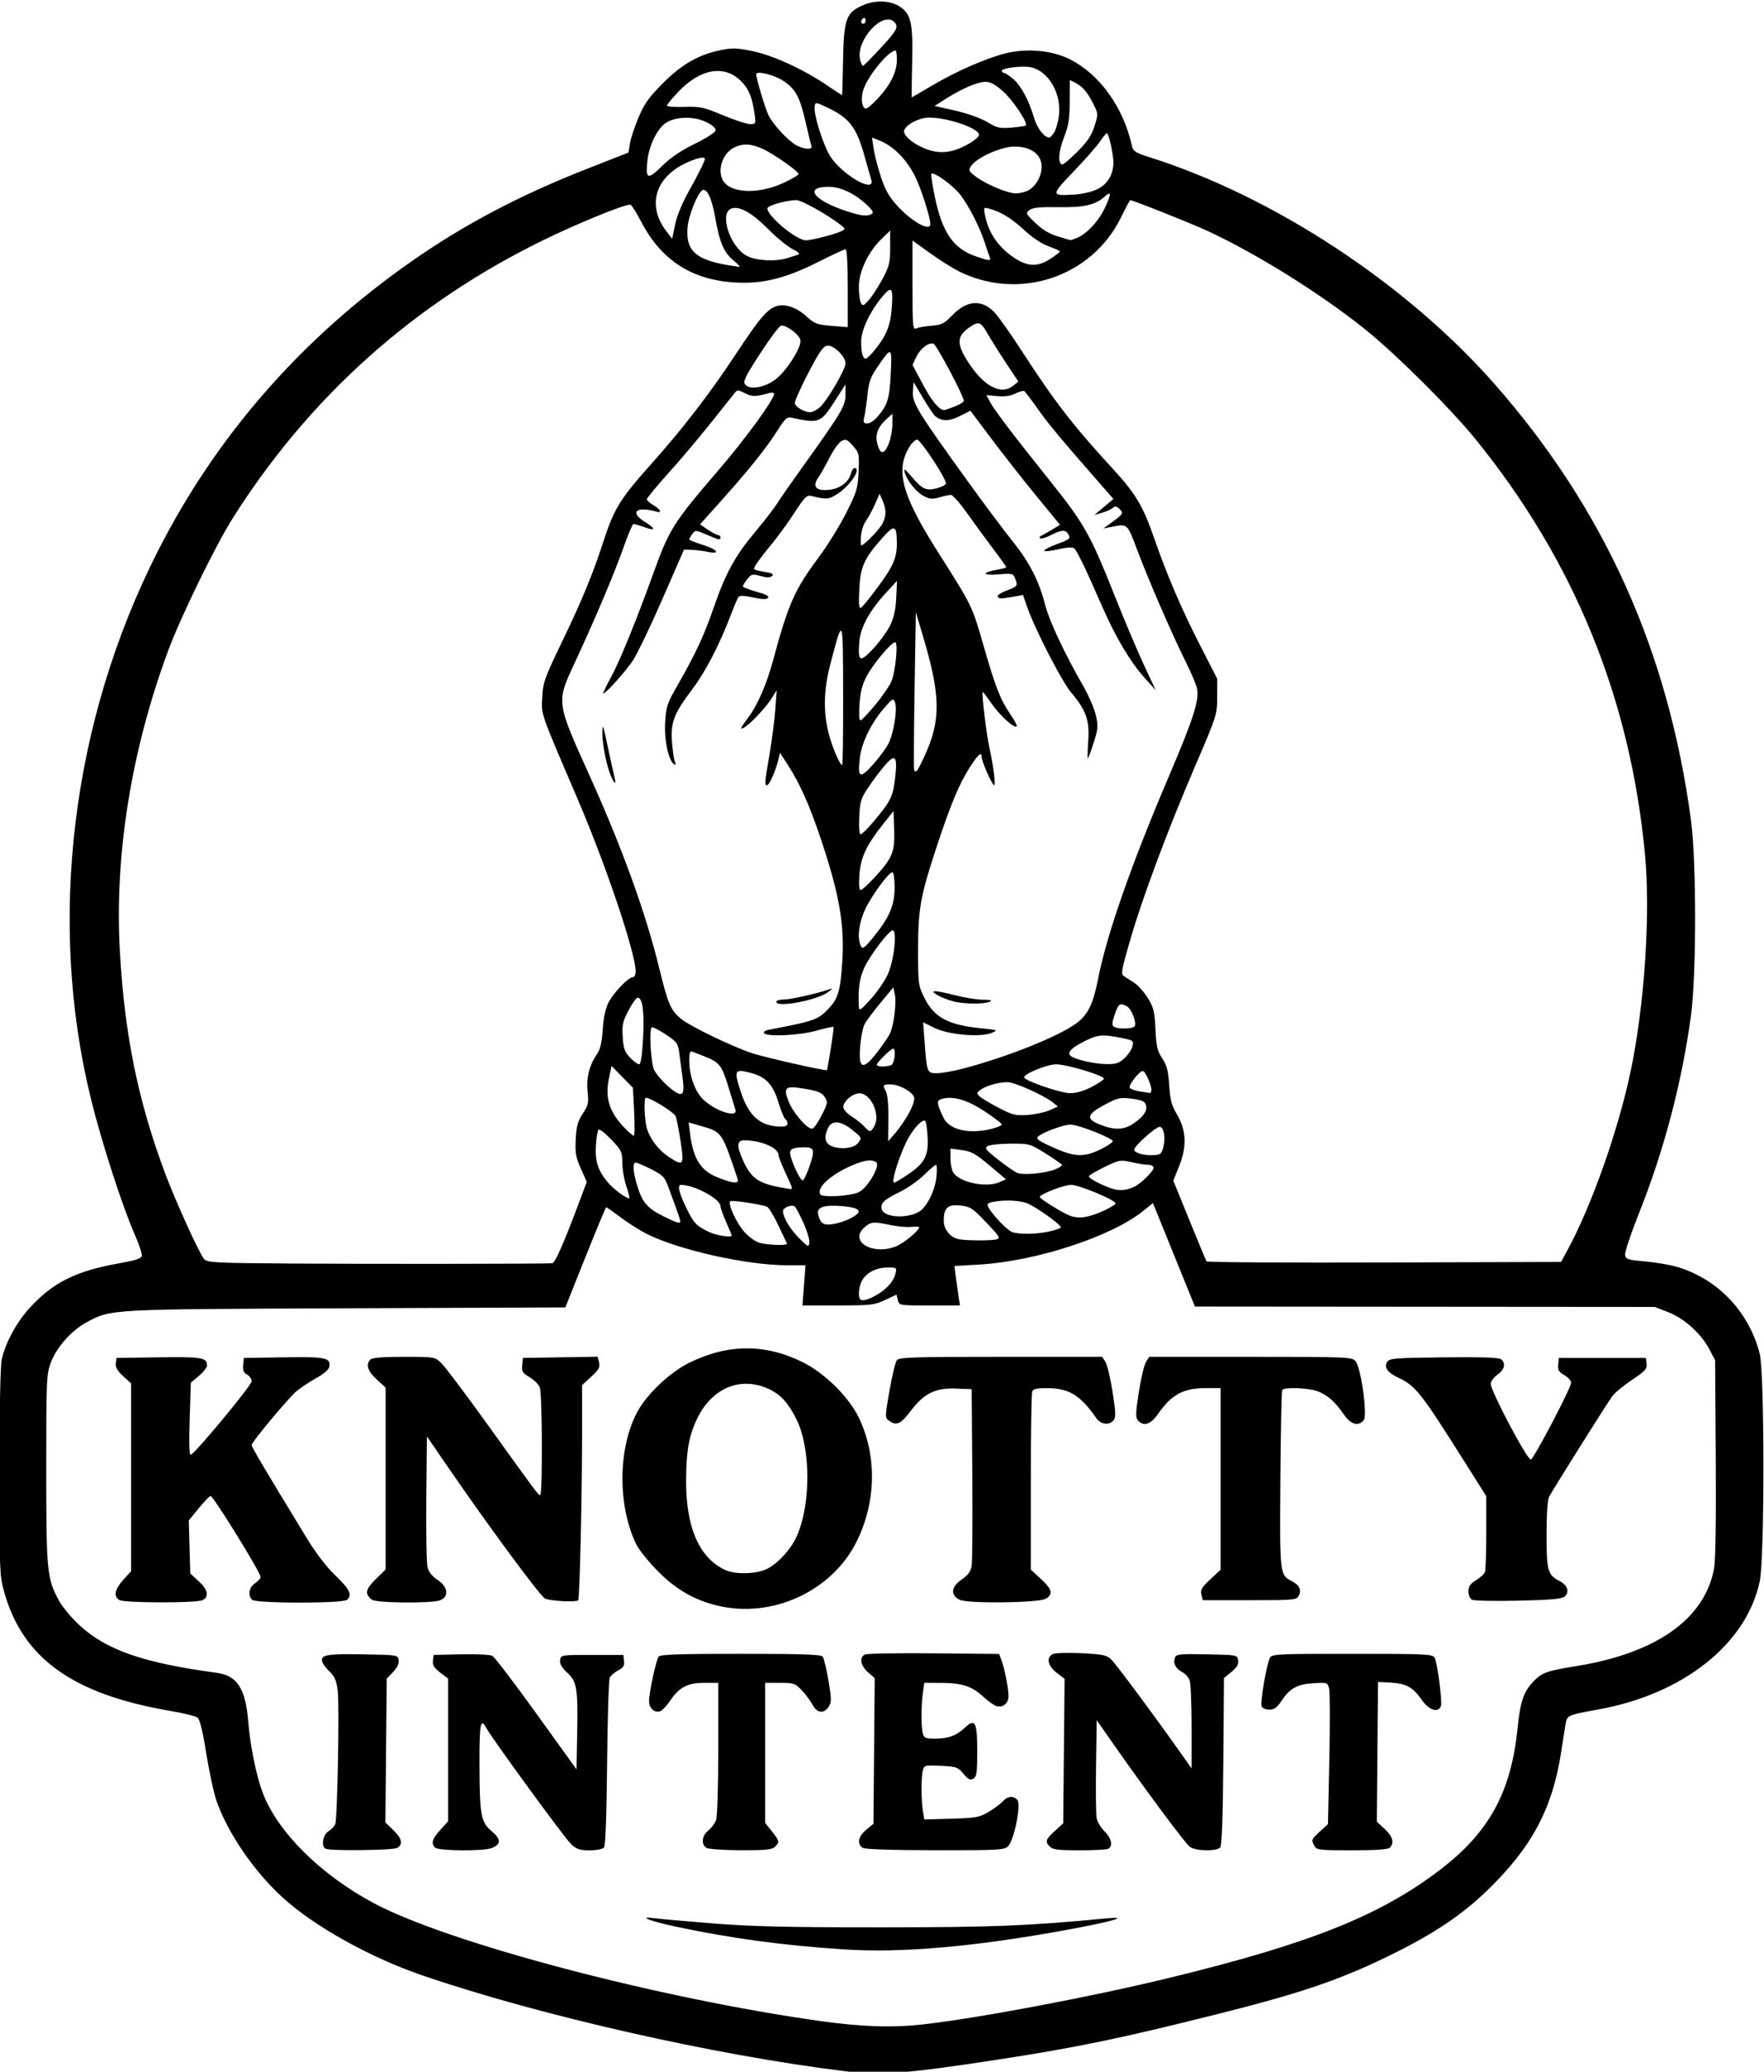 <?xml version="1.0" encoding="UTF-8" standalone="no"?>
<!-- Created with Inkscape (http://www.inkscape.org/) -->

<svg
   version="1.1"
   id="svg1"
   width="1053.482"
   height="1237.038"
   viewBox="0 0 1053.482 1237.038"
   xml:space="preserve"
   xmlns="http://www.w3.org/2000/svg"
   xmlns:svg="http://www.w3.org/2000/svg"><defs
     id="defs1" /><g
     id="g1"
     transform="translate(-2.933,-59.954)"><path
       style="fill:#000000"
       d="m 507.22,1296.644 c -77.478,-9.492 -182.083,-33.215 -252,-57.15 -31.35,-10.732 -64.947,-29.485 -83.736,-46.738 -17.355,-15.936 -33.169,-39.268 -39.513,-58.297 -1.528,-4.583 -4.192,-17.133 -5.92,-27.888 -2.156,-13.419 -3.799,-20.036 -5.237,-21.087 -1.152,-0.843 -8.282,-2.584 -15.844,-3.869 -58.617,-9.965 -88.562,-31.445 -99.658,-71.484 -2.606,-9.406 -2.756,-13.317 -2.725,-71.312 0.02,-37.248 0.573,-63.703 1.407,-67.323 2.337,-10.14 9.018,-22.325 16.96,-30.928 13.845,-14.998 27.571,-21.771 53.323,-26.315 9.737,-1.718 13.043,-2.823 13.359,-4.466 0.231,-1.2 -1.779,-7.165 -4.467,-13.256 -7.151,-16.204 -19.528,-54.51 -25.764,-79.74 C 31.019,610.05 45.576,490.446 97.323,388.792 132.458,319.772 183.175,261.864 248.553,216.119 c 31.628,-22.13 64.639,-39.533 105.132,-55.426 l 24.594,-9.653 0.853,-5.336 c 0.469,-2.935 2.742,-9.872 5.05,-15.416 3.404,-8.178 6.101,-12.007 14.284,-20.287 11.328,-11.461 21.486,-17.35 34.604,-20.059 7.204,-1.488 9.799,-1.417 19.206,0.529 12.231,2.529 30.124,10.694 44.12,20.133 5.047,3.404 9.283,6.189 9.414,6.189 0.13,0 0.384,-8.55 0.563,-19 0.463,-26.965 1.704,-30.43 12.519,-34.949 6.842,-2.859 15.427,-2.59 20.741,0.65 7.387,4.503 8.587,9.509 8.053,33.576 -0.257,11.581 -0.382,21.056 -0.279,21.056 0.103,-10e-5 5.714,-3.265 12.468,-7.256 13.927,-8.23 31.568,-15.968 43.303,-18.995 12.562,-3.24 27.699,-1.935 38.347,3.307 18.067,8.894 32.411,28.88 37.521,52.277 0.605,2.772 2.29,3.825 10.009,6.252 74.211,23.334 153.919,75.713 206.69,135.824 65.36,74.451 103.476,159.119 117.033,259.966 3.339,24.84 3.323,92.845 -0.028,117.292 -5.492,40.058 -16.115,80.34 -31.039,117.696 -4.767,11.933 -8.478,23.033 -8.246,24.667 0.385,2.711 1.415,3.06 11.756,3.986 6.233,0.558 14.633,1.961 18.667,3.118 24.557,7.044 43.353,26.562 49.942,51.86 2.95,11.326 2.993,122.002 0.052,136.007 -7.856,37.42 -45.591,67.393 -96.396,76.568 -18.166,3.281 -18.72,3.523 -19.56,8.56 -0.385,2.312 -1.583,9.93 -2.661,16.927 -5.222,33.896 -17.641,57.042 -44.496,82.926 -14.239,13.724 -30.571,24.803 -53.549,36.325 -32.053,16.072 -55.667,24.249 -107.603,37.26 -58.652,14.693 -83.738,19.871 -132.397,27.327 -52.898,8.105 -68.532,9.256 -90,6.627 z m 46.667,-27.873 c 32.338,-3.589 99.83,-16.293 146,-27.482 84.601,-20.502 126.681,-37.2 162.667,-64.549 29.631,-22.52 42.782,-46.424 46.693,-84.875 1.629,-16.02 3.635,-21.874 9.612,-28.049 4.929,-5.093 8.2,-6.262 25.029,-8.945 48.097,-7.669 77.147,-28.159 82.708,-58.335 0.88,-4.776 1.255,-29.238 1.012,-66 l -0.386,-58.412 -3.534,-6.693 c -4.89,-9.262 -14.932,-18.267 -24.534,-22 l -7.933,-3.084 -137.331,-0.111 -137.331,-0.111 -12.545,-30.918 -12.545,-30.918 -5.457,4.465 c -18.851,15.423 -64.277,30.335 -98.347,32.285 l -14.731,0.843 0.874,6.788 c 0.481,3.733 1.222,9.038 1.647,11.788 l 0.773,5 h -18.145 c -18.07,0 -18.148,-0.013 -18.953,-3.218 l -0.808,-3.218 -6.884,3.205 c -6.356,2.959 -8.51,3.206 -28.076,3.218 l -21.191,0.013 0.906,-12 0.906,-12 h -10.889 c -23.984,0 -64.548,-9.047 -83.883,-18.709 -4.038,-2.018 -11.021,-6.434 -15.516,-9.813 -4.496,-3.38 -8.416,-6.145 -8.711,-6.145 -0.295,0 -5.913,13.463 -12.484,29.918 l -11.947,29.917 -130.667,0.515 c -143.156,0.564 -140.594,0.423 -155.505,8.539 -8.893,4.84 -17.691,14.807 -21.09,23.892 -2.604,6.959 -2.738,10.092 -2.738,63.655 0,61.259 0.386,65.229 7.639,78.556 1.953,3.589 7.306,10.037 11.894,14.33 16.05,15.014 38.401,22.814 82.126,28.66 12.337,1.649 17.354,9.357 18.97,29.146 1.193,14.611 4.819,32.401 8.684,42.61 8.792,23.22 34.324,48.637 65.923,65.625 44.179,23.751 170.16,57.027 267.428,70.636 24.318,3.403 42.502,3.996 60.667,1.98 z m -47.333,-44.844 c -36.306,-2.414 -65.099,-6.286 -98.667,-13.268 -16.16,-3.361 -25.246,-6.795 -14,-5.29 2.933,0.393 18.533,1.773 34.667,3.068 23.132,1.857 44.272,2.35 100,2.334 67.763,-0.02 87.805,-0.812 135.333,-5.353 14.272,-1.363 3.4,1.864 -22.103,6.562 -56.538,10.414 -100.225,14.273 -135.23,11.946 z m -309,-60.018 c -2.989,-1.206 -1.953,-8.201 1.555,-10.5 1.772,-1.161 3.585,-3.058 4.03,-4.217 1.295,-3.375 2.559,-71.047 1.487,-79.628 -0.755,-6.041 -1.808,-8.595 -4.655,-11.29 -2.024,-1.916 -4.035,-4.489 -4.468,-5.719 -1.567,-4.444 2.089,-5.178 23.898,-4.799 21.089,0.367 21.156,0.378 21.6,3.512 0.291,2.056 -0.862,4.508 -3.333,7.086 l -3.778,3.942 -0.4,42.921 -0.4,42.921 4.733,4.588 c 5.294,5.131 5.999,8.627 2.154,10.684 -2.567,1.374 -39.185,1.803 -42.421,0.497 z m 65.267,-0.717 c -2.602,-2.602 -1.876,-5.104 3.067,-10.576 l 4.667,-5.165 v -42.595 -42.595 l -4.735,-3.611 c -3.62,-2.761 -4.64,-4.426 -4.333,-7.068 l 0.402,-3.456 16.344,-0.374 c 8.989,-0.206 17.419,0.201 18.732,0.904 1.313,0.703 13.159,16.241 26.323,34.529 l 23.934,33.251 0.401,-20.821 c 0.532,-27.598 -0.112,-31.585 -5.967,-36.948 -3.295,-3.018 -4.526,-5.182 -4.212,-7.402 0.442,-3.124 0.525,-3.137 19.111,-3.137 h 18.667 l 0.415,3.591 c 0.327,2.835 -0.41,4.017 -3.505,5.617 -2.156,1.115 -4.425,3.099 -5.042,4.41 -0.617,1.31 -1.331,24.271 -1.586,51.023 -0.3,31.452 -0.96,49.238 -1.869,50.333 -0.816,0.984 -4.402,1.693 -8.554,1.693 -5.958,0 -7.803,-0.611 -11.076,-3.667 -3.785,-3.534 -47.346,-63.211 -50.61,-69.333 -3.449,-6.47 -4.172,-2.723 -4.114,21.333 0.073,30.779 0.812,34.826 7.364,40.326 5.647,4.741 5.603,7.843 -0.142,10.027 -5.04,1.916 -31.705,1.689 -33.681,-0.287 z m 162.067,0.16 c -3.38,-1.969 -2.881,-7.269 0.97,-10.298 1.817,-1.429 3.917,-4.212 4.667,-6.184 0.816,-2.147 1.363,-19.325 1.363,-42.831 v -39.246 h -8.333 c -10.074,0.01 -14.998,2.61 -20.54,10.862 -2.135,3.179 -4.941,5.985 -6.235,6.234 -3.377,0.65 -6.225,-2.201 -6.225,-6.233 0,-4.988 4.223,-24.561 5.724,-26.534 0.973,-1.279 12.369,-1.667 48.942,-1.667 36.538,0 47.985,0.389 49.009,1.667 0.735,0.917 2.294,7.344 3.465,14.282 1.897,11.236 1.911,12.949 0.13,15.667 -2.883,4.401 -6.96,3.875 -9.666,-1.247 -1.249,-2.364 -4.161,-6.264 -6.471,-8.667 -3.913,-4.071 -4.801,-4.369 -13,-4.369 h -8.8 v 41.817 41.817 l 4,5.033 c 4.612,5.804 4.737,6.406 1.905,9.238 -1.705,1.705 -5.493,2.088 -20.333,2.055 -10.031,-0.022 -19.288,-0.652 -20.571,-1.4 z m 93.333,0 c -3.681,-2.144 -2.814,-6.851 1.988,-10.796 l 4.345,-3.57 0.386,-43.504 0.386,-43.504 -4.053,-3.556 c -4.5,-3.949 -5.316,-8.968 -1.719,-10.582 1.283,-0.576 19.818,-0.879 41.188,-0.675 l 38.854,0.372 1.394,3.628 c 1.892,4.925 4.231,16.889 4.231,21.646 0,4.378 -3.672,7.171 -7.57,5.757 -1.336,-0.485 -4.917,-3.137 -7.957,-5.894 -6.613,-5.997 -12.609,-7.864 -25.292,-7.874 l -9.485,-0.01 -0.848,6.186 c -1.063,7.753 -1.067,20.196 -0.008,24.147 0.693,2.585 1.693,3 7.228,3 7.862,0 12.811,-1.768 17.518,-6.258 6.443,-6.146 7.746,-3.878 7.746,13.483 0,13.176 -0.325,15.497 -2.333,16.662 -1.874,1.086 -3.031,0.515 -5.878,-2.902 -3.307,-3.969 -4.211,-4.288 -13.476,-4.756 -9.492,-0.479 -9.968,-0.363 -10.77,2.635 -1.086,4.056 -1.085,17.693 10e-4,24.268 l 0.848,5.132 16.137,-0.465 c 14.594,-0.421 16.712,-0.802 22.139,-3.994 3.301,-1.941 7.144,-4.791 8.54,-6.333 2.995,-3.31 6.465,-3.609 8.828,-0.761 2.278,2.745 -2.026,23.947 -5.584,27.505 -2.275,2.275 -5.397,2.449 -43.452,2.411 -25.359,-0.025 -41.89,-0.559 -43.333,-1.4 z m 111.762,-0.655 c -3.055,-3.055 -2.651,-4.369 2.905,-9.457 l 5,-4.578 0.416,-43.137 0.416,-43.137 -4.749,-3.623 c -5.234,-3.992 -6.329,-9.036 -2.416,-11.124 1.283,-0.685 8.933,-0.935 17,-0.556 12.519,0.589 15.126,1.106 17.801,3.532 2.72,2.466 25.577,33.236 42.633,57.392 l 5.567,7.884 v -24.797 c 0,-13.638 -0.533,-26.199 -1.184,-27.912 -0.651,-1.713 -2.741,-3.948 -4.645,-4.967 -3.844,-2.057 -5.338,-5.236 -4.045,-8.607 0.749,-1.952 3.076,-2.179 19.03,-1.855 18.153,0.369 18.177,0.374 18.637,3.634 0.339,2.403 -0.715,4.223 -4,6.903 l -4.461,3.639 -0.381,49.684 c -0.255,33.267 -0.86,50.261 -1.83,51.43 -2.017,2.43 -14.483,2.245 -18.072,-0.269 -2.698,-1.89 -25.686,-32.793 -46.489,-62.495 l -9.228,-13.176 -0.39,27.176 c -0.215,14.947 -0.057,29.021 0.35,31.276 0.407,2.255 2.533,5.817 4.723,7.916 4.327,4.146 5.232,9.22 1.874,10.508 -1.16,0.445 -8.917,0.809 -17.238,0.809 -11.976,0 -15.566,-0.437 -17.224,-2.095 z m 157.952,-0.484 c -1.974,-3.689 -1.879,-3.938 3.342,-8.72 l 4.723,-4.326 0.818,-38.605 c 0.45,-21.233 0.396,-40.285 -0.119,-42.339 -0.925,-3.684 -1.053,-3.727 -9.526,-3.187 -9.708,0.618 -14.05,3.078 -19.174,10.86 -2.468,3.748 -4.118,4.896 -7.042,4.896 -2.203,0 -4.151,-0.866 -4.604,-2.047 -0.911,-2.373 3.03,-25.183 4.98,-28.826 1.242,-2.321 4.025,-2.46 49.223,-2.46 44.267,0 48,0.177 49.137,2.333 1.725,3.269 4.721,26.376 3.748,28.91 -1.644,4.284 -7.21,2.401 -11.551,-3.909 -5.071,-7.371 -9.287,-9.66 -18.714,-10.161 l -7.287,-0.387 -0.353,41.742 -0.353,41.742 4.686,4.292 c 4.813,4.409 5.903,8.353 3.086,11.169 -1.109,1.109 -8.049,1.6 -22.62,1.6 -19.417,0 -21.125,-0.197 -22.4,-2.579 z M 431.354,1018.666 c -13.863,-3.354 -24.575,-9.539 -35.488,-20.488 -5.511,-5.529 -11.367,-12.832 -13.014,-16.227 -11.166,-23.021 -10.874,-57.377 0.671,-78.923 5.703,-10.645 19.503,-23.678 31.128,-29.399 23.096,-11.366 45.608,-11.398 68.055,-0.095 12.877,6.484 27.07,20.515 32.966,32.59 11.038,22.606 10.638,50.396 -1.066,74.144 -14.677,29.78 -50.528,46.315 -83.252,38.397 z m 29.198,-21.696 c 6.54,-2.978 14.753,-11.862 18.226,-19.714 8.545,-19.317 8.412,-52.693 -0.279,-69.991 -4.932,-9.817 -9.345,-14.627 -16.458,-17.939 -16.589,-7.724 -33.723,-0.763 -42.564,17.293 -5.018,10.249 -6.66,19.137 -6.802,36.837 -0.229,28.498 8.007,47.243 23.773,54.109 5.903,2.57 17.797,2.276 24.104,-0.596 z M 74.22,1015.351 c -3.612,-2.104 -2.78,-6.409 2.333,-12.069 l 4.667,-5.165 v -56.064 -56.064 l -4.787,-4.386 c -3.46,-3.17 -4.661,-5.276 -4.333,-7.599 l 0.454,-3.213 25.161,-0.363 c 25.794,-0.372 28.839,0.141 28.84,4.86 3e-5,1.194 -2.175,3.996 -4.833,6.228 l -4.833,4.058 -0.695,21.785 c -0.461,14.458 -0.24,21.614 0.658,21.276 2.877,-1.083 36.37,-41.501 36.37,-43.889 0,-1.389 -1.235,-3.187 -2.745,-3.995 -2.057,-1.101 -2.642,-2.532 -2.333,-5.714 l 0.411,-4.245 23.826,-0.365 c 25.153,-0.385 28.015,0.196 27.239,5.531 -0.256,1.756 -3.257,4.333 -8.398,7.209 -4.4,2.462 -9.725,6.084 -11.834,8.05 -5.944,5.542 -26.166,29.904 -26.166,31.524 0,1.307 6.756,12.738 32.825,55.537 5.434,8.921 11.804,17.227 17.231,22.467 8.558,8.263 10.072,11.384 7.01,14.447 -2.261,2.261 -54.539,2.261 -56.8,0 -2.688,-2.688 -1.839,-7.516 1.733,-9.856 1.833,-1.201 3.333,-2.863 3.333,-3.692 0,-2.791 -28.486,-48.912 -29.917,-48.439 -0.779,0.258 -4.014,3.652 -7.19,7.543 l -5.774,7.075 0.441,15.84 0.441,15.839 5,4.577 c 5.501,5.036 6.392,9.208 2.421,11.333 -3.369,1.803 -46.645,1.751 -49.754,-0.06 z m 150.774,-0.227 c -4.349,-3.504 -3.86,-6.125 2.273,-12.171 l 5.952,-5.868 v -54.301 -54.301 l -5.333,-4.875 c -5.392,-4.929 -6.658,-8.959 -3.733,-11.883 1.09,-1.09 7.462,-1.6 19.979,-1.6 18.217,0 18.413,0.032 22.272,3.667 2.141,2.017 14.246,18.067 26.899,35.667 30.54,42.478 31.093,43.221 32.25,43.281 1.446,0.075 1.233,-60.494 -0.226,-64.333 -0.674,-1.774 -3.412,-4.515 -6.084,-6.091 -4.217,-2.488 -4.803,-3.438 -4.44,-7.195 l 0.417,-4.329 22.3,-0.365 22.3,-0.365 0.859,3.423 c 0.713,2.84 -0.077,4.288 -4.633,8.494 l -5.492,5.071 -0.005,30.538 c -0.006,35.882 -1.436,96.914 -2.293,97.871 -1.201,1.341 -17.12,0.502 -19.933,-1.051 -2.961,-1.635 -34.458,-44.324 -57.569,-78.025 l -12.866,-18.762 -0.355,36.984 c -0.195,20.341 0.136,38.905 0.736,41.252 0.707,2.767 2.825,5.402 6.021,7.492 6.223,4.068 6.97,10.068 1.511,12.143 -5.174,1.967 -38.278,1.67 -40.805,-0.366 z m 350.892,0.014 c -5.446,-2.847 -4.931,-7.697 1.27,-11.95 3.766,-2.583 5.475,-4.847 6.042,-8 0.434,-2.419 0.617,-27.198 0.406,-55.064 l -0.384,-50.667 -9.333,-0.373 c -12.366,-0.494 -19.148,2.855 -27.076,13.373 -5.931,7.868 -8.536,9.04 -12.937,5.822 -2.472,-1.807 -2.466,-2.176 0.283,-18.041 1.543,-8.908 3.537,-17.078 4.432,-18.155 1.386,-1.67 10.537,-1.959 62.098,-1.959 h 60.473 l 1.926,3 c 1.059,1.65 2.983,9.707 4.274,17.904 1.939,12.31 2.045,15.268 0.608,17 -2.661,3.207 -7.633,2.559 -10.351,-1.347 -9.516,-13.678 -16.289,-17.814 -29.253,-17.86 -6.258,-0.022 -8.382,0.469 -9,2.08 -0.445,1.16 -0.809,25.555 -0.809,54.212 v 52.103 l 6,5.509 c 6.688,6.14 7.447,9.132 3,11.818 -4.251,2.567 -46.953,3.061 -51.667,0.597 z m 306.077,0.016 c -1.142,-0.639 -2.077,-2.884 -2.077,-4.987 0,-2.912 1.083,-4.494 4.534,-6.627 2.494,-1.541 4.894,-3.739 5.333,-4.884 0.44,-1.145 0.799,-11.806 0.799,-23.692 v -21.61 l -12.159,-19.281 c -27.004,-42.822 -29.941,-46.565 -40.387,-51.49 -6.463,-3.047 -8.683,-6.21 -6.636,-9.457 1.324,-2.101 4.695,-2.369 33.827,-2.691 22.749,-0.251 32.901,0.094 34.189,1.163 2.977,2.471 2.11,6.148 -2.168,9.194 -2.2,1.567 -4,4.021 -4,5.454 0,4.351 21.636,45.236 23.921,45.202 1.621,-0.024 24.079,-42.783 24.079,-45.845 0,-1.247 -1.818,-3.29 -4.039,-4.539 -3.287,-1.848 -3.97,-3.016 -3.667,-6.271 l 0.373,-4 h 26 26 l 0.407,3.515 c 0.351,3.03 -0.845,4.348 -8.667,9.55 -4.991,3.319 -10.323,7.737 -11.85,9.818 -3.201,4.362 -35.424,55.666 -37.703,60.029 -0.94,1.8 -1.521,10.471 -1.521,22.703 0,21.596 0.666,23.925 7.912,27.672 4.583,2.37 5.922,6.533 2.944,9.153 -1.691,1.488 -8.009,2.057 -27.779,2.505 -14.074,0.319 -26.524,0.057 -27.667,-0.583 z m -161.537,-3.06 c -0.702,-2.799 0.189,-4.327 5.308,-9.093 l 6.152,-5.729 v -54.24 -54.24 h -8.709 c -13.579,0 -20.642,3.838 -28.83,15.667 -4.216,6.091 -8.671,7.43 -11.874,3.571 -1.437,-1.731 -1.331,-4.69 0.608,-17 1.291,-8.197 3.215,-16.254 4.274,-17.904 l 1.926,-3 h 60.429 c 57.276,0 60.547,0.13 62.679,2.486 3.353,3.704 7.371,32.452 4.944,35.376 -3.237,3.9 -7.678,2.584 -11.909,-3.529 -5.204,-7.519 -9.21,-11.108 -15.181,-13.603 -5.272,-2.203 -20.39,-2.836 -21.584,-0.904 -0.394,0.638 -0.88,24.788 -1.079,53.666 -0.392,56.853 -0.41,56.69 6.849,60.444 4.556,2.356 5.934,5.344 4.07,8.826 -1.291,2.412 -3.09,2.57 -29.303,2.57 H 721.27 Z M 527.242,832.723 c 5.566,-3.365 9.468,-7.924 10.494,-12.264 0.837,-3.541 0.682,-3.667 -4.558,-3.667 -6.529,0 -12.115,2.671 -15.095,7.218 -2.218,3.385 -2.963,10.239 -1.294,11.908 1.164,1.164 5.366,-0.12 10.453,-3.195 z m -194.48,-18.46 c 1.623,-0.145 6.679,-11.545 15.389,-34.7 l 5.227,-13.896 -3.551,-7.913 c -3.027,-6.744 -3.479,-9.338 -3.064,-17.558 0.395,-7.816 1.191,-10.708 4.198,-15.252 3.331,-5.034 3.626,-6.386 2.886,-13.213 -0.883,-8.145 1.133,-16 5.824,-22.694 1.744,-2.488 2.725,-6.863 3.22,-14.354 0.463,-7.014 1.657,-12.629 3.42,-16.084 3.006,-5.892 11.885,-15.14 14.536,-15.14 0.945,0 1.706,-1.536 1.706,-3.445 0,-10.854 -17.692,-63.382 -34.766,-103.222 -22.537,-52.587 -21.569,-49.8 -21.027,-60.53 0.445,-8.803 1.374,-11.394 12.021,-33.505 11.867,-24.646 18.013,-39.55 24.45,-59.298 6.54,-20.062 9.973,-25.59 29.402,-47.333 18.05,-20.201 34.354,-41.39 49.386,-64.184 14.56,-22.078 19.086,-27.419 24.761,-29.221 4.92,-1.562 11.914,0.814 17.56,5.963 5.067,4.621 6.384,5.126 15.214,5.84 l 9.667,0.781 v -23.256 c 0,-14.409 -0.501,-23.256 -1.316,-23.256 -0.724,0 -7.774,3.264 -15.667,7.254 -18.022,9.109 -30.903,12.753 -44.991,12.727 -28.616,-0.053 -48.64,-11.921 -61.36,-36.368 -2.933,-5.638 -5.864,-10.257 -6.512,-10.265 -3.938,-0.048 -31.641,11.262 -52.155,21.293 -77.281,37.79 -139.595,93.607 -185.35,166.026 -10.241,16.209 -31.09,58.966 -38.47,78.892 -22.081,59.626 -32.118,121.963 -28.897,179.479 2.817,50.301 10.974,90.114 27.373,133.602 6.371,16.894 20.253,47.307 22.981,50.345 1.899,2.115 6.648,2.349 54.222,2.667 46.122,0.308 149.562,0.187 153.683,-0.18 z m 606.087,-7.471 c 14.37,-26.324 30.26,-71.121 37.779,-106.503 8.403,-39.543 12.081,-94.481 8.713,-130.164 -8.803,-93.291 -42.331,-175.393 -101.276,-248 -15.05,-18.538 -47.92,-51.209 -66.179,-65.776 -26.907,-21.468 -64.218,-44.739 -93.766,-58.485 -9.518,-4.428 -44.618,-18.405 -46.218,-18.405 -0.248,0 -2.727,4.65 -5.508,10.333 -17.543,35.85 -61.288,50.206 -97.307,31.934 -3.594,-1.823 -11.184,-6.653 -16.867,-10.733 l -10.333,-7.418 v 26.751 c 0,24.99 0.154,26.682 2.333,25.697 1.283,-0.58 5.391,-1.294 9.128,-1.587 5.95,-0.467 7.493,-1.254 12.416,-6.334 8.705,-8.982 17.536,-9.538 25.129,-1.581 2.242,2.349 9.313,12.341 15.713,22.203 20.349,31.357 31.047,45.218 54.972,71.222 13.587,14.768 17.993,22.184 24.745,41.651 7.571,21.828 16.208,41.971 27.229,63.499 l 10.336,20.191 -0.028,10.753 c -0.028,10.617 -0.192,11.133 -12.975,40.873 -16.46,38.295 -31.658,78.967 -39.067,104.547 -5.123,17.687 -5.551,20.154 -3.701,21.333 1.151,0.733 3.951,2.545 6.223,4.025 2.272,1.48 5.917,5.581 8.101,9.113 3.462,5.599 4.044,7.979 4.552,18.605 0.493,10.311 1.115,12.989 4.049,17.423 2.783,4.205 3.603,7.37 4.156,16.037 0.557,8.728 1.416,12.012 4.482,17.131 5.696,9.51 6.195,19.244 1.577,30.785 l -3.614,9.033 9.609,23.591 c 5.285,12.975 9.877,24.045 10.205,24.599 0.328,0.554 48.107,0.854 106.174,0.667 l 105.578,-0.341 z m -400.586,-2.734 c 4.57,-1.906 13.624,-9.389 13.624,-11.26 0,-0.442 -2.15,-0.553 -4.777,-0.246 -2.627,0.307 -8.477,-0.244 -13,-1.223 -9.645,-2.089 -11.222,-1.901 -15.223,1.811 -8.987,8.338 5.708,16.619 19.376,10.918 z m -55.62,-14.188 c -2.215,-4.885 -4.537,-9.197 -5.16,-9.582 -2.001,-1.237 -6.929,0.749 -6.929,2.792 0,3.773 4.231,10.86 9.767,16.358 5.291,5.255 5.585,5.375 5.958,2.421 0.215,-1.709 -1.421,-7.104 -3.636,-11.989 z m -9.71,12.589 c -0.28,-0.55 -2.677,-5.565 -5.325,-11.145 -2.648,-5.58 -5.619,-10.451 -6.601,-10.825 -3.949,-1.503 -21.19,-4.071 -21.986,-3.275 -1.564,1.564 3.852,13.256 8.546,18.452 2.55,2.822 6.515,5.676 8.812,6.342 5.142,1.49 17.253,1.82 16.555,0.451 z m 125.103,-2.459 c 2.527,-0.678 1.901,-1.715 -6.114,-10.121 -8.146,-8.543 -9.494,-9.429 -15.356,-10.09 -7.611,-0.858 -10.012,1.307 -10.012,9.025 0,5.158 3.658,9.812 8.667,11.023 3.868,0.936 19.519,1.047 22.816,0.162 z m -158.149,-2.375 c 0,-0.275 -1.5,-3.893 -3.333,-8.038 -1.833,-4.146 -3.333,-8.367 -3.333,-9.381 0,-4.33 -15.584,-12.747 -23.601,-12.747 -2.385,0 -1.092,5.176 3.684,14.746 4.116,8.249 5.374,9.553 12.779,13.249 4.411,2.202 13.805,3.679 13.805,2.17 z m 189.256,-2.274 c 3.696,-0.793 7,-1.893 7.341,-2.445 0.665,-1.076 -11.82,-10.286 -18.864,-13.915 -4.347,-2.24 -14.087,-2.861 -21.528,-1.373 -3.616,0.723 -3.954,1.151 -2.723,3.451 2.284,4.267 10.884,13.27 13.81,14.456 3.896,1.579 14.168,1.498 21.964,-0.174 z m -118.589,-7.745 c 7.925,-4.085 6.799,-6.325 -3.699,-7.359 -11.445,-1.128 -16.41,0.428 -15.336,4.806 1.366,5.569 3.154,6.727 8.971,5.81 2.969,-0.468 7.498,-1.934 10.064,-3.257 z m -101.334,1.52 c -3.7e-4,-0.55 -1.216,-4.3 -2.7,-8.333 -1.485,-4.033 -3.642,-9.904 -4.794,-13.045 -1.792,-4.888 -3.224,-6.282 -9.928,-9.667 -4.309,-2.175 -8.452,-3.955 -9.206,-3.955 -1.983,0 -1.687,5.12 0.778,13.425 3.019,10.175 6.04,13.795 15.423,18.484 8.449,4.222 10.428,4.809 10.427,3.091 z m 142.292,-5.458 c 4.658,-2.506 9.799,-12.55 10.652,-20.813 0.42,-4.068 0.319,-7.396 -0.224,-7.396 -0.543,0 -3.748,2.722 -7.123,6.049 -3.375,3.327 -9.906,7.905 -14.514,10.174 -9.413,4.634 -11.509,6.576 -10.844,10.047 0.966,5.038 14.139,6.197 22.052,1.94 z m 110.422,-0.726 c 4.007,-1.835 7.262,-3.819 7.233,-4.41 -0.101,-2.04 -21.918,-11.13 -26.613,-11.089 -4.264,0.038 -18.667,5.628 -18.667,7.246 0,1.072 13.594,9.502 18.025,11.178 5.267,1.991 11.165,1.13 20.022,-2.925 z M 377.058,768.458 c -1.33,-3.85 -2.438,-10.195 -2.462,-14.099 -0.041,-6.66 -0.45,-7.525 -6.613,-13.986 -3.613,-3.788 -7.036,-6.42 -7.607,-5.85 -0.57,0.571 -1.276,4.786 -1.568,9.367 -0.599,9.414 1.23,15.066 7.152,22.089 3.43,4.068 10.671,9.461 12.721,9.474 0.437,0 -0.293,-3.145 -1.623,-6.995 z m 138.803,3.331 c 5.433,-2.729 13.125,-16.139 10.29,-17.941 -2.855,-1.815 -7.372,-1.123 -15.158,2.32 -12.29,5.435 -20.491,13.074 -18.205,16.956 1.196,2.032 18.344,1.04 23.073,-1.335 z m 164.692,-3.342 c 3.97,-1.948 11.333,-9.258 11.333,-11.25 0,-0.956 -1.454,-1.738 -3.232,-1.738 -1.777,0 -6.295,-0.707 -10.04,-1.571 -6.531,-1.508 -7.187,-1.389 -16.102,2.924 -5.111,2.473 -9.293,4.965 -9.293,5.537 0,1.217 6.374,4.656 13.208,7.125 4.803,1.735 9.142,1.42 14.125,-1.026 z m -204.667,0.807 c 0,-0.479 -1.8,-4.681 -4,-9.337 -2.2,-4.656 -4,-9.271 -4,-10.256 0,-4.281 -10.277,-8.748 -20.333,-8.837 -4.572,-0.041 -4.823,3.29 -0.897,11.943 5.313,11.713 9.498,14.263 28.231,17.201 0.55,0.086 1,-0.235 1,-0.714 z m 124.239,-3.523 3.573,-1.606 -9.804,-8.274 c -8.319,-7.02 -10.83,-8.41 -16.573,-9.172 l -6.768,-0.898 v 5.593 c 0,3.076 0.648,6.804 1.441,8.285 3.352,6.264 19.807,9.816 28.132,6.072 z m -156.711,-1.94 c -9.48,-28.244 -9.224,-27.877 -22.045,-31.565 l -7.184,-2.067 0.805,6.316 c 2.023,15.871 6.391,22.653 17.287,26.842 8.941,3.437 12.177,3.575 11.136,0.474 z m 101.56,-2.416 c 10.163,-6.844 12.491,-11.168 11.944,-22.179 -0.244,-4.911 -0.872,-9.357 -1.396,-9.881 -1.362,-1.362 -6.049,3.235 -9.767,9.581 -4.812,8.211 -11.011,27.228 -8.876,27.228 0.574,0 4.217,-2.137 8.095,-4.749 z m -58.463,-5.42 c 3.446,-10.203 2.781,-11.416 -5.947,-10.845 -3.838,0.251 -5.445,0.999 -5.764,2.681 -0.528,2.785 5.742,17 7.499,17 0.675,0 2.57,-3.976 4.212,-8.836 z m 146.764,2.146 c 2.17,-0.899 3.923,-2.011 3.897,-2.472 -0.026,-0.461 -4.376,-3.538 -9.667,-6.838 -9.467,-5.905 -9.799,-5.999 -20.953,-5.95 -6.233,0.027 -12.406,0.664 -13.716,1.414 -2.089,1.196 -1.356,2.176 5.954,7.95 4.585,3.622 9.726,7.223 11.425,8.003 3.555,1.632 17.001,0.403 23.06,-2.107 z M 409.45,741.792 c -1.031,-6.783 -2.382,-13.664 -3.003,-15.29 -0.916,-2.397 -14.896,-11.044 -17.855,-11.044 -1.324,0 -0.708,14.259 0.813,18.801 2.107,6.293 7.126,12.704 12.918,16.499 8.78,5.754 9.27,5.137 7.128,-8.967 z m 251.316,4.171 c 3.484,-1.744 6.496,-3.771 6.694,-4.504 0.46,-1.702 -20.473,-10 -25.226,-10 -4.13,0 -16.866,4.715 -19.39,7.178 -1.376,1.343 0.439,2.627 9.333,6.602 12.754,5.7 18.363,5.842 28.588,0.724 z m 36.977,-1.321 c 1.374,-5.562 0.186,-11.85 -2.239,-11.85 -2.468,0 -15.817,12.07 -15.246,13.785 0.662,1.985 5.928,3.395 11.627,3.113 4.185,-0.207 4.79,-0.729 5.857,-5.048 z m -182.376,-2.188 c 2.399,-3.16 2.432,-3.088 -3.694,-7.995 -6.731,-5.393 -12.05,-5.743 -14.24,-0.937 -3.08,6.76 -1.499,10.366 5.119,11.674 5.2,1.028 10.874,-0.186 12.814,-2.741 z m 30.73,-18.442 c 2.044,-3.873 3.213,-7.728 2.728,-8.992 -1.282,-3.34 -9.049,-7.551 -13.939,-7.556 -4.822,-0.01 -4.995,0.267 -2.785,4.397 0.917,1.714 1.481,8.335 1.383,16.246 l -0.165,13.353 4.6,-5.333 c 2.53,-2.933 6.21,-8.384 8.177,-12.113 z m -164.437,-0.22 -0.744,-14.333 -6.382,-6.518 -6.382,-6.518 -1.566,7.545 c -2.394,11.53 0.216,19.935 9.051,29.158 2.635,2.75 5.235,5 5.778,5 0.543,0 0.653,-6.45 0.244,-14.333 z m 143.503,8.44 c 3.658,-6.835 -2.147,-19.44 -8.954,-19.44 -4.081,0 -9.656,4.744 -9.656,8.216 0,1.34 2.229,3.834 5,5.595 2.75,1.747 6.143,4.455 7.54,6.017 3.23,3.611 3.955,3.565 6.07,-0.387 z m 70.133,1.735 c 3.258,-0.82 5.924,-1.986 5.924,-2.59 0,-0.604 -4.586,-4.109 -10.191,-7.789 -10.427,-6.845 -18.464,-9.258 -25.201,-7.567 -3.755,0.942 -3.684,2.363 0.564,11.335 3.454,7.294 15.368,10.019 28.904,6.611 z m -101.582,-8.216 c 3.597,-7.145 3.701,-7.796 1.721,-10.818 -1.677,-2.56 -4.045,-3.542 -11.619,-4.82 -11.991,-2.023 -13.228,-1.107 -9.985,7.383 2.63,6.887 11.628,17.184 14.313,16.38 0.959,-0.287 3.466,-3.944 5.571,-8.125 z m 186.514,4.804 c 5.998,-4.157 8.128,-7.519 7.004,-11.059 -0.61,-1.923 -2.624,-2.758 -8.407,-3.487 -7.037,-0.888 -8.252,-0.614 -16.271,3.656 -10.642,5.667 -11.262,8.41 -2.667,11.81 8.839,3.496 14.327,3.248 20.341,-0.92 z m -207.008,0.315 c 0,-1.057 -0.592,-2.287 -1.316,-2.734 -0.724,-0.447 -2.58,-4.977 -4.126,-10.066 -3.132,-10.311 -7.303,-14.915 -15.6,-17.219 -10.696,-2.971 -11.179,-2.182 -6.813,11.12 4.731,14.412 11.497,20.367 23.521,20.701 2.94,0.082 4.333,-0.498 4.333,-1.801 z m 156.436,-7.949 5.103,-2.251 -3.29,-2.588 c -5.566,-4.378 -22.613,-11.957 -26.877,-11.95 -5.297,0.01 -12.838,2.148 -16.099,4.565 -2.31,1.712 -2.378,2.149 -0.605,3.858 1.1,1.06 6.2,4.127 11.333,6.814 8.373,4.384 10.157,4.832 17.333,4.344 4.4,-0.299 10.296,-1.556 13.103,-2.794 z m -187.558,-0.463 c -0.422,-1.283 -2.313,-7.433 -4.203,-13.667 -3.828,-12.628 -5.358,-14.589 -14.008,-17.957 -3.3,-1.285 -6.75,-2.634 -7.667,-2.999 -1.182,-0.47 -1.667,1.052 -1.667,5.238 0,9.082 3.38,18.595 8.297,23.351 7.403,7.16 21.02,11.429 19.247,6.034 z m -31.609,-19.667 c -0.61,-4.4 -1.471,-10.783 -1.914,-14.184 -0.744,-5.707 -1.377,-6.563 -8.205,-11.097 -4.07,-2.702 -7.782,-4.53 -8.25,-4.063 -1.677,1.677 -0.466,21.691 1.545,25.532 2.176,4.157 9.322,11.295 13.556,13.542 3.822,2.028 4.584,-0.239 3.268,-9.73 z m 244.1,6.333 c 3.949,-2.017 7.361,-4.278 7.581,-5.026 0.531,-1.801 -22.129,-8.644 -28.567,-8.628 -5.259,0.014 -19.049,5.625 -19.049,7.752 0,1.962 21.486,9.392 27.428,9.484 3.428,0.053 8.073,-1.267 12.608,-3.582 z m 35.965,1.624 c 0,-3.155 -3.709,-11.29 -5.147,-11.29 -1.93,0 -8.37,8.115 -7.804,9.835 0.271,0.824 2.846,1.864 5.722,2.31 2.876,0.446 5.679,0.896 6.229,1 0.55,0.104 1,-0.73 1,-1.854 z M 577.969,698.043 c 26.235,-6.812 57.835,-19.471 68.046,-27.259 6.679,-5.095 9.774,-11.408 12.534,-25.574 5.266,-27.03 19.782,-68.581 42.816,-122.564 14.257,-33.413 17.906,-44.856 16.447,-51.581 -0.51,-2.35 -3.474,-9.373 -6.587,-15.606 -8.08,-16.177 -22.232,-48.748 -28.968,-66.667 -6.228,-16.569 -5.765,-16.15 -15.703,-14.19 l -4.667,0.92 3.261,-2.365 c 8.713,-6.319 8.946,-6.649 6.473,-9.165 -1.805,-1.835 -2.661,-1.977 -4.204,-0.697 -1.066,0.884 -3.946,2.171 -6.4,2.86 l -4.463,1.251 5.672,-4.756 5.672,-4.756 -5.005,-5.706 c -25.534,-29.106 -33.666,-38.823 -39.932,-47.713 -3.999,-5.674 -7.753,-10.614 -8.343,-10.979 -0.59,-0.365 -3,0.298 -5.356,1.474 -2.879,1.436 -6.406,1.933 -10.758,1.514 l -6.475,-0.622 1.903,3.681 c 2.522,4.878 13.712,19.635 35.825,47.248 20.703,25.851 24.417,32.429 38.781,68.667 5.668,14.3 13.528,32.9 17.468,41.333 l 7.162,15.333 -6.526,-7.251 c -8.658,-9.619 -17.383,-24.278 -25.514,-42.866 -10.022,-22.911 -15.003,-33.247 -16.703,-34.658 -0.987,-0.819 -4.445,-0.593 -9.702,0.633 -4.492,1.048 -8.168,1.391 -8.168,0.762 0,-0.629 3.582,-2.449 7.959,-4.046 7.039,-2.567 7.804,-3.191 6.62,-5.405 -1.719,-3.212 -4.072,-3.156 -10.761,0.257 -2.975,1.518 -5.801,2.336 -6.28,1.817 -0.479,-0.518 -0.271,-1.163 0.463,-1.434 0.733,-0.27 3.604,-1.866 6.379,-3.546 l 5.046,-3.054 -14.157,-17.272 c -7.787,-9.499 -19.828,-24.83 -26.759,-34.067 l -12.602,-16.795 -6.286,3.186 c -6.322,3.204 -10.885,3.227 -14.686,0.072 -0.961,-0.798 -4.265,-5.699 -7.341,-10.891 l -5.593,-9.44 -0.418,5.07 c -0.598,7.251 2.019,11.546 34.283,56.26 8.466,11.733 19.762,26.804 25.101,33.49 10.413,13.04 15.832,23.642 19.684,38.51 2.451,9.46 11.49,28.674 22.528,47.886 3.335,5.804 6.789,13.795 7.676,17.759 1.448,6.47 1.308,8.151 -1.364,16.447 -1.637,5.083 -3.185,9.241 -3.44,9.241 -0.255,0 -0.142,-4.687 0.25,-10.416 0.846,-12.343 -1.276,-18.348 -10.216,-28.918 -5.666,-6.699 -21.683,-37.844 -26.284,-51.111 l -2.466,-7.111 -5.333,0.944 c -7.973,1.412 -9.289,1.404 -9.803,-0.056 -0.258,-0.733 1.952,-2.244 4.911,-3.356 6.947,-2.611 7.216,-2.949 5.645,-7.08 -1.285,-3.381 -1.56,-3.454 -10.371,-2.743 -9.689,0.782 -9.743,-1.24 -0.078,-2.873 2.765,-0.467 5.027,-1.127 5.027,-1.466 0,-0.339 -3.505,-5.237 -7.788,-10.883 -4.283,-5.646 -11.28,-15.216 -15.548,-21.266 -4.268,-6.05 -8.643,-11 -9.724,-11 -1.08,0 -4.187,0.666 -6.903,1.48 -4.026,1.206 -5.705,1.083 -9.086,-0.665 -4.685,-2.423 -10.191,-9.164 -11.555,-14.148 -0.754,-2.755 -0.064,-2.346 3.974,2.356 6.651,7.744 8.805,8.726 15.301,6.976 2.93,-0.789 5.328,-2.052 5.328,-2.807 0,-3.158 -15.427,-26.536 -17.286,-26.196 -3.144,0.574 -7.593,8.337 -8.478,14.795 -1.617,11.795 4.058,25.749 21.879,53.8 19.544,30.762 19.498,30.667 26.339,54.492 7.229,25.173 10.003,32.225 16.246,41.3 2.323,3.376 3.905,6.457 3.516,6.846 -1.395,1.395 -10.084,-6.508 -14.992,-13.634 -2.751,-3.994 -5.145,-7.111 -5.321,-6.928 -0.706,0.736 2.202,24.883 3.973,33 2.518,11.538 3.913,22.667 2.842,22.667 -1.128,0 -7.385,-14.154 -7.385,-16.705 0,-3.557 -1.934,-1.948 -6.928,5.763 -6.488,10.016 -11.637,22.369 -20.283,48.651 -9.465,28.774 -10.789,36.256 -10.789,60.958 0,19.866 0.143,20.957 3.681,28.162 5.79,11.79 14.221,16.357 33.819,18.32 10.084,1.01 10.342,1.119 6.5,2.751 -6.618,2.811 -25.899,1.151 -34.168,-2.942 l -6.823,-3.377 0.922,12.21 c 1.354,17.933 1.465,18.21 7.296,18.21 2.716,0 9.701,-1.237 15.522,-2.748 z m -5.126,-40.04 c -6.291,-1.481 -14.138,-5.467 -12.113,-6.152 0.831,-0.281 6.194,0.716 11.918,2.215 5.724,1.499 13.444,2.768 17.156,2.82 5,0.069 6.058,0.391 4.082,1.24 -3.423,1.471 -14.553,1.406 -21.043,-0.122 z m -73.768,28.149 c 1.115,-6.924 1.83,-12.786 1.589,-13.027 -0.24,-0.24 -4.852,0.786 -10.247,2.281 -10.331,2.863 -29.736,3.749 -31.173,1.424 -0.44,-0.712 0.575,-1.558 2.255,-1.88 28.261,-5.416 29.974,-6.028 36.563,-13.046 5.491,-5.848 6.879,-10.828 7.928,-28.447 1.303,-21.874 -1.857,-39.704 -12.882,-72.68 -6.539,-19.558 -12.395,-32.756 -19.285,-43.464 l -5.055,-7.856 -1.149,4.667 c -1.619,6.577 -5.26,14.667 -6.601,14.667 -1.567,0 -1.463,-1.304 1.48,-18.395 1.426,-8.284 2.975,-20.284 3.441,-26.667 l 0.848,-11.605 -2.911,4.667 c -3.432,5.502 -12.931,15.627 -16.482,17.569 -2.836,1.551 -2.403,0.515 2.608,-6.236 5.378,-7.246 10.827,-19.796 14.474,-33.333 9.194,-34.132 13.039,-42.846 27.362,-62 5.209,-6.967 12.602,-18.9 16.428,-26.519 6.425,-12.794 6.992,-14.691 7.42,-24.834 0.445,-10.544 0.309,-11.154 -3.42,-15.327 -3.413,-3.82 -4.236,-4.157 -6.803,-2.783 -1.606,0.86 -4.793,5.29 -7.083,9.846 -2.289,4.556 -5.343,9.954 -6.785,11.997 -3.787,5.363 -1.238,8.139 6.657,7.249 6.406,-0.722 11.602,-4.657 12.882,-9.756 0.443,-1.764 1.393,-3.207 2.113,-3.207 4.32,0 -2.435,10.36 -9.971,15.292 -5.31,3.476 -6.719,3.599 -15.627,1.363 -2.857,-0.717 -4.002,0.397 -10.219,9.943 -3.851,5.912 -9.851,14.197 -13.334,18.41 -7.148,8.647 -10.875,13.835 -10.875,15.138 0,0.487 2.772,1.301 6.161,1.809 4.566,0.685 5.772,1.312 4.66,2.425 -1.095,1.095 -2.954,1.113 -6.868,0.069 -4.978,-1.329 -5.557,-1.19 -7.993,1.906 -1.444,1.836 -2.626,3.759 -2.626,4.274 0,0.514 3.692,1.961 8.204,3.216 5.722,1.591 7.781,2.704 6.806,3.679 -0.975,0.975 -3.672,0.889 -8.915,-0.284 -4.516,-1.011 -7.936,-1.194 -8.566,-0.46 -0.576,0.672 -2.748,5.722 -4.826,11.222 -6.527,17.276 -15.019,33.637 -22.839,44 -10.996,14.574 -13,19.709 -12.184,31.223 0.368,5.194 1.143,10.592 1.721,11.996 0.709,1.72 0.576,2.258 -0.406,1.651 -3.331,-2.059 -5.994,-14.387 -5.384,-24.929 0.552,-9.538 1.159,-11.369 7.352,-22.169 10.802,-18.838 15.904,-29.782 21.641,-46.422 7.107,-20.61 12.735,-30.879 24.858,-45.35 5.529,-6.6 11.342,-14.1 12.918,-16.667 1.576,-2.567 8.027,-11.867 14.335,-20.667 24.348,-33.968 26.619,-37.763 26.619,-44.502 l -1.8e-4,-6.165 -6.593,10.289 c -8.154,12.727 -9.375,13.191 -25.407,9.661 -2.926,-0.644 -3.985,0.289 -8.667,7.637 -6.825,10.713 -16.953,23.368 -33.25,41.547 l -12.971,14.469 4.706,3.198 c 2.588,1.759 5.338,3.198 6.11,3.198 0.772,0 1.404,0.6 1.404,1.333 0,1.842 -0.58,1.732 -8.262,-1.573 -6.571,-2.827 -6.806,-2.838 -8.581,-0.412 -1.003,1.372 -1.819,2.83 -1.813,3.24 0.006,0.41 3.606,1.866 8,3.236 8.909,2.777 11.083,5.819 2.989,4.179 -2.75,-0.557 -7.051,-1.085 -9.559,-1.175 l -4.559,-0.162 -13.033,29.839 c -7.168,16.411 -15.118,32.911 -17.666,36.667 -4.439,6.543 -16.103,19.495 -17.556,19.495 -0.383,0 1.684,-4.35 4.594,-9.667 5.183,-9.47 15.29,-34.273 25.48,-62.527 9.377,-26.001 11.818,-29.859 38.682,-61.118 16.146,-18.788 33.283,-42.297 33.283,-45.657 0,-0.757 -1.309,-0.97 -3,-0.489 -7.901,2.25 -10.194,2.264 -14.402,0.088 -4.277,-2.212 -4.514,-2.199 -6.518,0.348 -16.877,21.452 -27.47,34.263 -38.621,46.707 -7.402,8.261 -13.459,15.577 -13.459,16.258 0,0.681 1.8,2.301 4,3.601 4.688,2.769 5.331,5.09 1,3.606 -1.65,-0.565 -4.785,-1.056 -6.967,-1.09 -5.955,-0.093 -5.667,3.381 0.601,7.253 6.917,4.273 6.856,5.759 -0.135,3.293 -3.026,-1.067 -5.944,-1.941 -6.485,-1.941 -0.541,0 -3.256,6.45 -6.032,14.333 -5.409,15.358 -17.147,43.09 -29.204,68.998 -10.87,23.359 -10.966,22.659 9.191,67.335 19.211,42.578 33.395,81.709 41.244,113.787 5.465,22.334 6.888,25.701 13.071,30.941 5.133,4.35 29.931,16.396 42.381,20.587 7.324,2.466 44.159,10.811 44.914,10.176 0.136,-0.115 1.16,-5.873 2.274,-12.798 z m -32.522,-28.027 c 0,-0.733 2.004,-1.333 4.453,-1.333 3.886,0 19.037,-3.379 26.88,-5.995 2.658,-0.886 2.658,-0.882 0.019,1.263 -6.15,5 -31.352,9.875 -31.352,6.065 z M 368.039,523.927 c -2.708,-5.943 -5.45,-19.437 -5.379,-26.468 0.059,-5.828 0.457,-4.821 3.16,8 1.701,8.067 3.527,16.317 4.057,18.333 1.226,4.657 0.254,4.728 -1.838,0.135 z m 159.67,163.158 c 2.85,-3.828 5.828,-8.219 6.618,-9.757 2.267,-4.414 4.087,-18.238 3.062,-23.254 l -0.934,-4.566 -7.722,9.308 c -4.247,5.12 -8.491,10.809 -9.431,12.642 -2.017,3.935 -3.642,18.175 -2.551,22.35 1.073,4.104 4.432,2.043 10.958,-6.723 z m 7.402,8.897 c 2.089,-0.802 3.166,-9.857 1.173,-9.857 -1.318,0 -9.73,8.295 -9.73,9.595 0,1.259 5.52,1.428 8.558,0.262 z m -148.115,-16.38 c 0.862,-16.038 -0.459,-24.806 -3.58,-23.765 -0.826,0.275 -3.21,3.752 -5.298,7.727 -3.261,6.206 -3.725,8.401 -3.286,15.537 0.429,6.965 1.136,8.962 4.366,12.333 2.12,2.213 4.55,4.023 5.4,4.023 1.038,0 1.826,-5.212 2.398,-15.856 z m 287.489,12.189 c 2.185,-2.017 4.337,-5.225 4.781,-7.13 0.771,-3.304 0.455,-3.535 -6.841,-5 -10.961,-2.201 -13.848,-1.951 -21.5,1.862 -7.993,3.983 -10.758,6.748 -8.754,8.753 2.189,2.189 13.769,4.934 21.362,5.063 5.854,0.1 7.619,-0.472 10.952,-3.547 z m 6.085,-19.026 c 1.321,-2.138 -1.967,-10.521 -4.702,-11.984 -4.096,-2.192 -4.972,-1.592 -7.194,4.929 -1.682,4.938 -1.779,6.475 -0.459,7.313 2.412,1.531 11.364,1.345 12.354,-0.257 z M 532.962,642.125 c 3.805,-7.96 5.973,-26.667 3.09,-26.667 -2.149,0 -13.07,14.3 -16.8,22 -2.95,6.089 -3.97,13.035 -3.426,23.333 0.163,3.082 0.683,2.781 6.903,-4 3.7,-4.033 8.305,-10.633 10.233,-14.667 z m -8.409,-22.622 c 9.372,-11.403 12.667,-19.084 12.667,-29.53 0,-5.086 -0.581,-9.181 -1.302,-9.181 -2.209,0 -12.215,13.568 -16.225,22 -3.65,7.675 -4.873,16.336 -2.997,21.224 1.187,3.094 1.98,2.638 7.857,-4.513 z m 1.385,-36.378 c 10.058,-11.016 11.477,-14.632 11.001,-28.043 l -0.386,-10.876 -6.293,7.942 c -10.009,12.631 -13.333,19.755 -14.078,30.178 -0.423,5.907 -0.159,9.133 0.747,9.133 0.77,0 4.825,-3.75 9.009,-8.333 z m -1.807,-32 c 10.639,-12.618 11.952,-15.168 13.268,-25.774 1.724,-13.883 0.331,-15.803 -6.056,-8.35 -2.73,3.185 -7.169,9.091 -9.864,13.125 -4.399,6.584 -4.95,8.389 -5.388,17.667 -0.294,6.221 0.034,10.333 0.824,10.333 0.722,0 3.968,-3.15 7.215,-7 z m 9.252,-46.866 c 3.225,-6.074 5.614,-20.702 4.064,-24.891 -1.01,-2.731 -1.407,-2.518 -6.677,3.593 -7.493,8.688 -13.164,20.276 -14.275,29.17 -1.533,12.274 -0.119,13.15 7.525,4.66 3.632,-4.033 7.845,-9.673 9.364,-12.533 z m 21.354,7.891 c 10.203,-21.803 10.121,-36.189 -0.41,-71.71 l -4.441,-14.981 -0.758,46.667 c -0.417,25.667 -0.532,47.117 -0.255,47.667 1.006,1.999 1.892,0.845 5.864,-7.642 z m -48.278,-37.691 c -0.104,-47.075 -0.009,-46.844 -7.535,-18.333 -4.106,15.555 -4.438,28.877 -1.048,41.962 2.1,8.104 6.655,18.705 8.037,18.705 0.352,0 0.597,-19.05 0.546,-42.333 z m 19.218,6.36 c 4.211,-5.118 8.523,-11.381 9.582,-13.916 2.5,-5.984 4.195,-23.444 2.275,-23.444 -2.265,0 -12.666,12.302 -16.754,19.817 -2.81,5.164 -3.965,9.476 -4.526,16.892 -0.446,5.894 -0.239,9.958 0.507,9.958 0.693,0 4.705,-4.188 8.916,-9.306 z m 8.89,-47.501 c 2.23,-4.612 3.291,-9.46 3.615,-16.526 l 0.459,-10 -6.377,6.894 c -9.802,10.596 -15.406,20.749 -16.105,29.174 -1.025,12.356 0.24,13.038 8.263,4.458 3.844,-4.11 8.41,-10.41 10.145,-14 z m -7.827,-22.221 c 9.671,-13.043 11.819,-17.925 11.792,-26.802 -0.033,-10.883 -1.361,-11.392 -8.542,-3.272 -11.076,12.525 -13.23,17.314 -13.877,30.86 -0.438,9.158 -0.192,11.711 1.052,10.941 0.893,-0.552 5.201,-5.829 9.575,-11.728 z m 3.256,-38.573 c 2.321,-4.421 2.32,-8.493 -0.004,-13.733 l -1.774,-4 -2.775,6.309 c -1.526,3.47 -3.966,7.97 -5.421,10 -2.236,3.118 -3.481,9.177 -2.937,14.295 0.195,1.836 10.675,-8.611 12.912,-12.871 z m 3.745,-47.76 c 1.18,-2.948 2.145,-8.141 2.145,-11.54 v -6.18 l -2.858,2.54 c -5.828,5.18 -7.599,9.584 -6.15,15.291 1.704,6.714 4.148,6.675 6.863,-0.111 z m -6.592,-16.133 c 5.925,-7.042 7.024,-10.663 7.751,-25.553 0.797,-16.305 0.605,-16.405 -7.856,-4.12 -4.155,6.033 -5.239,8.979 -5.985,16.267 -0.501,4.895 -1.345,10.849 -1.876,13.233 -0.843,3.786 -0.622,4.333 1.75,4.333 1.493,0 4.29,-1.872 6.215,-4.16 z m -35.025,-5.075 c 4.228,-3.326 15.761,-22.851 15.761,-26.684 0,-4.151 -7.211,-11.045 -10.991,-10.508 -2.348,0.333 -4.829,3.938 -11.305,16.427 -4.563,8.8 -8.158,16.885 -7.988,17.966 0.338,2.161 5.71,5.316 9.105,5.347 1.184,0.011 3.623,-1.136 5.418,-2.549 z m 81.068,-0.91 c 2.948,-1.18 5.36,-2.689 5.36,-3.354 0,-2.733 -16.229,-33.34 -18.049,-34.038 -2.919,-1.12 -7.917,2.701 -10.414,7.962 l -2.195,4.625 6.105,11.476 c 5.436,10.219 9.79,15.474 12.822,15.474 0.555,0 3.422,-0.965 6.37,-2.145 z m 34.82,-12.356 3.088,-2.501 -7.392,-11.166 c -4.065,-6.141 -9.014,-14.016 -10.997,-17.499 -3.933,-6.909 -5.238,-7.439 -10.196,-4.138 -8.376,5.577 -8.609,10.131 -1.109,21.61 9.273,14.192 19.493,19.453 26.605,13.694 z m -141.59,-4.062 c 6.437,-5.098 15.156,-18.905 14.558,-23.053 -0.473,-3.284 -8.512,-9.359 -11.597,-8.764 -1.084,0.209 -6.731,7.738 -12.549,16.731 -9.099,14.067 -10.331,16.648 -8.815,18.475 2.802,3.376 12,1.682 18.403,-3.39 z m 58.025,-16.221 c 7.728,-9.185 10.325,-15.402 11.089,-26.549 0.838,-12.231 -0.104,-13.117 -6.152,-5.779 -7.06,8.565 -12.165,19.555 -12.165,26.189 0,6.512 0.982,10.256 2.691,10.256 0.59,0 2.631,-1.853 4.536,-4.117 z m -1.307,-32.564 c 1.964,-2.575 5.335,-8.035 7.492,-12.135 3.342,-6.353 3.921,-8.952 3.921,-17.59 v -10.135 l -5.394,5.267 c -7.713,7.531 -13.272,19.279 -13.272,28.044 0,7.352 0.915,11.229 2.651,11.229 0.568,0 2.639,-2.106 4.603,-4.681 z m -82.125,-21.953 c -5.84,-4.814 -8.348,-10.746 -11.024,-26.073 -1.928,-11.047 -5.021,-17.454 -7.642,-15.834 -2.85,1.761 -8.149,14.972 -8.775,21.876 -1.379,15.212 5.618,20.6 30.949,23.832 0.717,0.091 -0.862,-1.619 -3.509,-3.8 z m 189.271,-0.998 c 3.08,-1.997 5.6,-3.956 5.6,-4.354 0,-0.397 -2.988,-1.784 -6.639,-3.081 -4.009,-1.424 -9.688,-5.171 -14.333,-9.457 -7.822,-7.216 -13.772,-10.922 -20.754,-12.924 -3.867,-1.109 -3.879,-1.094 -2.991,3.642 1.966,10.481 7.987,19.302 17.454,25.573 8.113,5.374 14.047,5.538 21.663,0.6 z m -156.932,-0.486 c 2.493,-0.798 5.389,-1.72 6.437,-2.05 1.162,-0.365 -0.211,-1.645 -3.521,-3.283 -2.984,-1.476 -9.541,-6.839 -14.571,-11.918 -9.367,-9.457 -16.699,-13.689 -21.527,-12.426 -8.085,2.114 -1.594,22.921 8.877,28.453 5.503,2.908 17.204,3.497 24.306,1.224 z m 120.515,-0.883 c -0.533,-1.283 -1.772,-4.894 -2.753,-8.025 -2.819,-8.997 -9.348,-21.874 -14.533,-28.665 -4.361,-5.712 -15.966,-14.152 -17.436,-12.682 -0.341,0.341 0.571,6.402 2.025,13.47 4.397,21.369 11.036,31.121 24.31,35.705 8.855,3.058 9.584,3.076 8.388,0.196 z m -98.873,-11.781 c 4.489,-1.163 9.258,-2.701 10.597,-3.419 2.294,-1.228 2.257,-1.443 -0.635,-3.7 -7.699,-6.007 -23.319,-14.766 -26.331,-14.766 -5.975,0 -17.407,3.233 -17.407,4.923 0,4.682 17.407,19.077 23.069,19.077 1.401,0 6.219,-0.952 10.708,-2.115 z m 150.655,0.871 c 5.976,-2.272 13.271,-9.965 17.073,-18.003 3.985,-8.427 4.022,-10.547 0.121,-7.018 -5.665,5.127 -12.475,6.716 -27.66,6.454 -11.056,-0.191 -15.354,0.226 -17.333,1.679 -2.541,1.865 -2.421,2.135 3.483,7.801 4.207,4.037 8.368,6.531 13.333,7.993 3.97,1.168 7.329,2.172 7.465,2.231 0.136,0.059 1.719,-0.452 3.519,-1.137 z m -231.424,-27.938 c 5.99,-10.691 9.659,-18.116 9.659,-19.547 0,-1.501 -5.233,-0.31 -11.333,2.579 -18.514,8.768 -23.299,25.455 -11.67,40.702 l 3.481,4.563 1.715,-8.406 c 1.044,-5.117 4.232,-12.9 8.149,-19.891 z m 144.325,19.489 c 0,-4.031 -5.719,-21.808 -9.247,-28.745 -5.302,-10.424 -13.194,-18.181 -21.84,-21.468 l -3.742,-1.423 0.898,6.331 c 0.494,3.482 2.43,11.042 4.302,16.799 2.662,8.186 4.852,12.052 10.047,17.736 8.59,9.399 19.582,15.444 19.582,10.769 z m -34.935,-6.113 c 1.275,-0.809 0.268,-2.421 -3.817,-6.112 -7.009,-6.332 -15.066,-10.021 -21.915,-10.032 -15.35,-0.025 -9.055,8.177 11.333,14.769 8.193,2.649 11.841,2.997 14.399,1.375 z m 134.98,-14.884 c 5.903,-3.011 9.288,-8.782 9.288,-15.832 0,-4.803 -2.827,-17.481 -3.896,-17.469 -0.424,0.01 -2.271,2.232 -4.104,4.949 -1.833,2.717 -8.91,10.764 -15.725,17.882 -13.82,14.433 -13.804,14.749 0.67,13.809 4.815,-0.313 10.574,-1.709 13.768,-3.338 z m -42.075,1.128 c 5.055,-2.303 8.944,-9.373 8.446,-15.353 -0.573,-6.878 -6.763,-11.089 -16.28,-11.074 -7.772,0.012 -22.55,6.628 -25.75,11.529 -1.736,2.659 -1.525,3.141 2.843,6.471 5.818,4.438 18.859,9.915 23.708,9.958 1.982,0.017 5.147,-0.671 7.033,-1.531 z m -145.488,-4.822 c 4.868,-2.278 8.834,-4.624 8.812,-5.212 -0.06,-1.652 -14.935,-12.07 -21.463,-15.032 -7.028,-3.189 -11.98,-3.385 -17.208,-0.682 -6.639,3.433 -9.935,13.123 -6.59,19.373 4.25,7.941 21.249,8.665 36.448,1.553 z m 52.207,-1.949 c -0.526,-1.65 -2.288,-7.8 -3.916,-13.667 -4.909,-17.69 -9.127,-23.158 -22.773,-29.524 -6.452,-3.01 -6.68,-3.027 -7.084,-0.528 -0.78,4.827 5.384,24.195 9.704,30.494 7.74,11.283 26.783,21.746 24.068,13.224 z M 417.879,145.829 c 6.596,-3.203 12.177,-6.778 12.402,-7.945 0.269,-1.396 -1.695,-3.14 -5.741,-5.099 -7.523,-3.642 -18.721,-3.248 -24.376,0.857 -4.798,3.483 -9.497,13.119 -10.491,21.514 -1.408,11.885 -0.084,12.497 8.597,3.974 5.241,-5.146 11.356,-9.294 19.609,-13.3 z m 228.632,4.551 c 5.875,-5.875 8.302,-9.514 10.054,-15.071 2.275,-7.217 2.265,-7.415 -0.673,-13.255 -3.617,-7.188 -6.269,-10.319 -10.669,-12.593 l -3.336,-1.724 -0.089,12.861 c -0.073,10.517 -0.715,14.46 -3.524,21.64 -3.304,8.445 -3.674,15.887 -0.791,15.887 0.707,0 4.77,-3.485 9.029,-7.745 z m -66.037,-3.981 c 3.696,-1.984 6.903,-4.572 7.127,-5.751 0.721,-3.792 -18.079,-10.426 -29.715,-10.486 -5.764,-0.03 -13.546,3.894 -14.943,7.535 -1.144,2.98 5.881,8.776 14.024,11.57 7.84,2.691 14.718,1.851 23.507,-2.868 z m -92.934,0.725 c -0.347,-0.917 -1.932,-7.392 -3.522,-14.39 -3.43,-15.095 -6.122,-19.974 -13.638,-24.719 -5.637,-3.558 -15.827,-5.944 -15.827,-3.706 0,2.628 5.555,21.044 7.458,24.724 2.756,5.33 11.003,14.316 15.875,17.299 4.626,2.832 10.613,3.323 9.654,0.792 z m 144.902,-8 c 1.073,-1.65 2.356,-6.087 2.851,-9.861 1.741,-13.279 -5.996,-26.779 -16.695,-29.129 -4.986,-1.095 -17.379,0.413 -17.379,2.115 0,0.665 0.554,1.208 1.231,1.208 0.677,0 3.107,1.578 5.399,3.507 4.795,4.035 9.457,12.619 12.576,23.16 1.895,6.403 6.055,11.877 9.096,11.97 0.533,0.016 1.847,-1.32 2.92,-2.97 z m -16.865,-4.246 c 1.423,-1.423 -7.554,-14.915 -13.452,-20.218 -4.806,-4.321 -7.633,-5.865 -10.717,-5.856 -4.655,0.014 -14.195,4.134 -23.921,10.329 l -6.398,4.076 12.422,2.83 c 7.244,1.65 15.191,4.49 19.065,6.811 5.934,3.557 7.485,3.908 14.535,3.291 4.341,-0.38 8.15,-0.948 8.466,-1.264 z m -161.853,-5.754 c -1.464,-11.075 -3.51,-16.122 -8.515,-21.01 -9.879,-9.646 -24.218,-7.055 -37.259,6.734 -3.702,3.914 -6.732,7.603 -6.734,8.197 -0.002,0.594 4.648,0.923 10.333,0.732 9.432,-0.318 11.445,0.114 23.003,4.934 6.967,2.905 14.279,5.312 16.25,5.348 3.377,0.062 3.545,-0.221 2.922,-4.934 z m 73.743,-10.667 c 7.373,-8.017 11.085,-15.638 11.085,-22.754 0,-3.068 -0.339,-5.579 -0.754,-5.579 -4.185,0 -16.471,14.927 -19.273,23.415 -1.697,5.141 -0.829,11.251 1.598,11.251 0.836,0 4.141,-2.85 7.344,-6.333 z m 1.553,-29.987 c 9.703,-10.505 10.769,-12.576 7.932,-15.413 -6.652,-6.652 -22.601,10.467 -20.448,21.948 0.477,2.542 1.343,4.434 1.925,4.204 0.582,-0.23 5.348,-5.063 10.59,-10.739 z m -9.135,-16.425 c 0,-1.143 -0.6,-1.708 -1.333,-1.255 -0.733,0.453 -1.333,1.389 -1.333,2.079 0,0.69 0.6,1.255 1.333,1.255 0.733,0 1.333,-0.935 1.333,-2.079 z"
       id="path1-2" /></g></svg>
